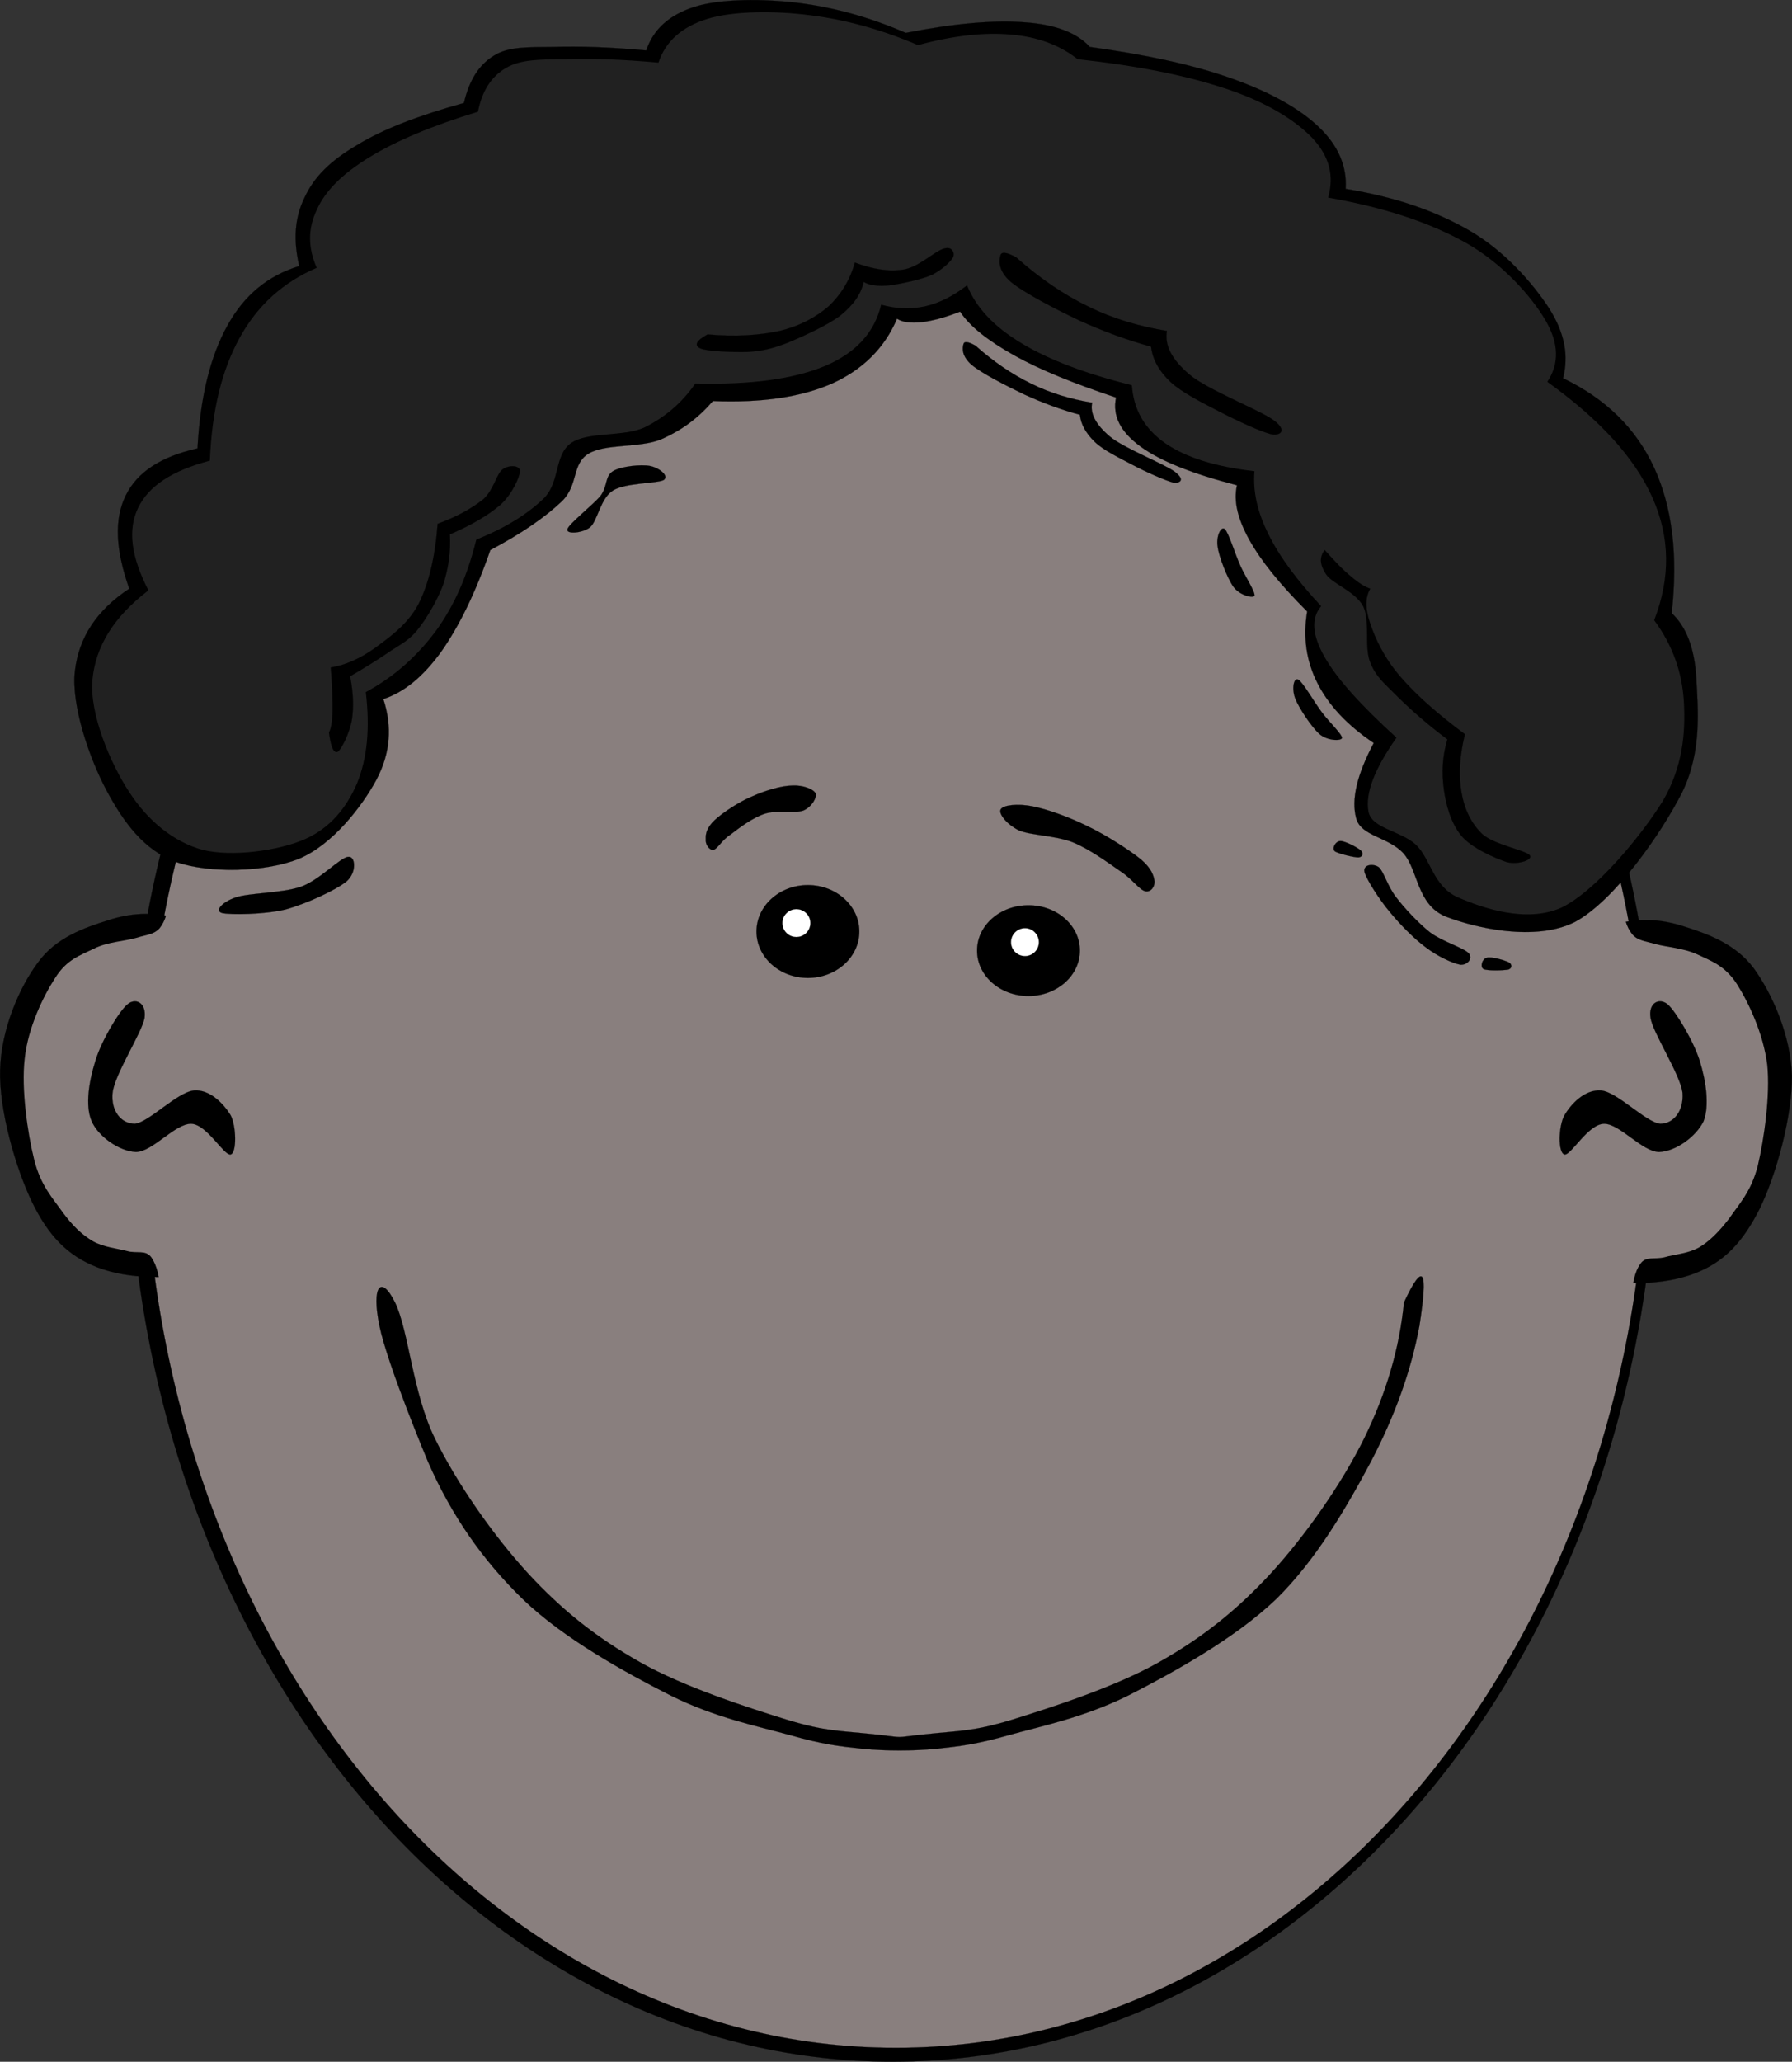 <?xml version="1.0" encoding="UTF-8" standalone="no"?>
<!-- Created with Inkscape (http://www.inkscape.org/) -->
<svg xmlns:svg="http://www.w3.org/2000/svg" xmlns="http://www.w3.org/2000/svg" xmlns:dc="http://purl.org/dc/elements/1.1/" xmlns:cc="http://web.resource.org/cc/" xmlns:rdf="http://www.w3.org/1999/02/22-rdf-syntax-ns#" version="1.0" width="464.167" height="533.921" viewBox="0 0 464.167 533.921" id="Layer_1" xml:space="preserve"><rect x="0" y="0" width="464.167" height="533.921" fill="#333333" stroke="none"/><defs id="defs66"/>



<g id="g5">
	<path d="M 33.263,291.048 C 33.263,425.148 121.894,533.903 231.226,533.903 C 340.523,533.903 429.155,425.147 429.155,291.048 C 429.155,156.947 340.523,48.192 231.226,48.192 C 121.895,48.191 33.263,156.947 33.263,291.048 L 33.263,291.048 z " style="fill-rule:evenodd;stroke:black;stroke-width:0.036;stroke-miterlimit:10" id="path7"/>
	<path d="M 37.475,291.479 C 37.475,423.347 124.595,530.303 232.055,530.303 C 339.515,530.303 426.635,423.347 426.635,291.479 C 426.635,159.575 339.515,52.619 232.055,52.619 C 124.595,52.619 37.475,159.575 37.475,291.479 L 37.475,291.479 z " style="fill:#897f7e;fill-rule:evenodd;stroke:black;stroke-width:0.036;stroke-miterlimit:10" id="path9"/>
	<path d="M 195.946,241.223 C 195.946,247.847 201.886,253.247 209.266,253.247 C 216.61,253.247 222.586,247.847 222.586,241.223 C 222.586,234.599 216.609,229.199 209.266,229.199 C 201.887,229.199 195.946,234.599 195.946,241.223 L 195.946,241.223 z " style="fill-rule:evenodd;stroke:black;stroke-width:0.036;stroke-miterlimit:10" id="path11"/>
	<path d="M 202.643,239.027 C 202.643,241.043 204.263,242.663 206.279,242.663 C 208.296,242.663 209.916,241.043 209.916,239.027 C 209.916,237.047 208.296,235.427 206.279,235.427 C 204.263,235.427 202.643,237.047 202.643,239.027 L 202.643,239.027 z " style="fill:white;fill-rule:evenodd;stroke:black;stroke-width:0.036;stroke-miterlimit:10" id="path13"/>
	<path d="M 185.11,212.387 C 187.127,210.515 191.339,207.671 194.831,206.231 C 198.179,204.719 202.391,203.459 205.234,203.423 C 207.97,203.279 210.671,204.323 211.247,205.439 C 211.643,206.519 210.31,208.931 208.079,209.903 C 205.81,210.695 201.095,209.687 197.963,210.767 C 194.723,211.883 191.446,214.403 189.251,216.095 C 186.911,217.571 185.867,219.875 184.751,220.091 C 183.635,220.163 182.663,218.579 182.807,217.283 C 182.734,215.843 183.131,214.259 185.11,212.387 L 185.11,212.387 z " style="fill-rule:evenodd;stroke:black;stroke-width:0.036;stroke-miterlimit:10" id="path15"/>
	<path d="M 279.719,246.155 C 279.719,252.671 273.743,257.927 266.4,257.927 C 259.019,257.927 253.08,252.671 253.08,246.155 C 253.08,239.675 259.019,234.419 266.4,234.419 C 273.743,234.419 279.719,239.675 279.719,246.155 L 279.719,246.155 z " style="fill-rule:evenodd;stroke:black;stroke-width:0.036;stroke-miterlimit:10" id="path17"/>
	<path d="M 269.099,243.995 C 269.099,245.975 267.479,247.595 265.499,247.595 C 263.483,247.595 261.863,245.975 261.863,243.995 C 261.863,241.979 263.483,240.359 265.499,240.359 C 267.479,240.359 269.099,241.979 269.099,243.995 L 269.099,243.995 z " style="fill:white;fill-rule:evenodd;stroke:black;stroke-width:0.036;stroke-miterlimit:10" id="path19"/>
	<path d="M 295.559,222.575 C 292.536,220.127 286.488,216.239 281.736,213.971 C 276.876,211.559 271.152,209.507 267.336,208.787 C 263.52,208.031 259.74,208.499 259.2,209.615 C 258.588,210.695 260.748,213.467 263.88,215.015 C 266.976,216.347 273.276,216.347 277.776,218.075 C 282.095,219.803 286.956,223.367 290.124,225.563 C 293.22,227.543 295.056,230.387 296.603,230.783 C 298.116,231.143 299.124,229.595 299.051,228.227 C 298.835,226.823 298.367,224.987 295.559,222.575 L 295.559,222.575 z " style="fill-rule:evenodd;stroke:black;stroke-width:0.036;stroke-miterlimit:10" id="path21"/>
	<path d="M 45.143,237.587 C 39.491,236.147 33.803,236.399 27.935,238.343 C 21.959,240.215 14.507,242.771 9.863,249.215 C 5.039,255.623 0.323,266.495 0.035,276.971 C -0.289,287.519 4.103,302.603 8.351,311.387 C 12.527,319.883 17.351,325.175 25.343,328.235 C 33.335,331.223 43.415,331.439 55.979,329.172 L 55.979,329.172 L 45.143,237.587 L 45.143,237.587 z " style="fill-rule:evenodd;stroke:black;stroke-width:0.036;stroke-miterlimit:10" id="path23"/>
	<path d="M 41.651,335.976 C 50.687,338.748 57.059,337.92 61.055,333.493 C 64.943,328.885 66.275,323.016 65.195,309.228 C 63.971,295.188 57.708,263.868 54.179,250.836 C 50.507,237.948 47.267,231.756 43.919,232.116 L 43.919,232.116 C 43.595,235.824 42.839,238.524 41.363,240.36 C 39.851,242.052 38.051,242.016 35.279,242.88 C 32.327,243.744 27.863,243.888 24.371,245.652 C 20.771,247.416 17.315,248.424 14.291,253.248 C 11.195,258 7.271,266.101 6.407,274.093 C 5.471,282.013 7.163,293.532 8.855,300.301 C 10.511,306.997 13.679,310.309 16.271,313.981 C 18.791,317.401 21.203,319.741 24.083,321.433 C 26.927,323.017 30.311,323.269 32.975,323.989 C 35.459,324.674 37.727,323.557 39.239,325.645 C 40.607,327.66 41.543,331.008 41.651,335.976 L 41.651,335.976 z " style="fill:#897f7e;fill-rule:evenodd" id="path25"/>
	<path d="M 419.003,239.171 C 424.619,237.731 430.307,237.983 436.211,239.927 C 442.115,241.799 449.531,244.355 454.283,250.799 C 458.963,257.207 463.823,268.08 464.146,278.555 C 464.254,289.031 460.079,304.259 455.794,313.007 C 451.51,321.503 446.722,326.831 438.802,329.819 C 430.775,332.807 420.695,333.023 408.166,330.756 L 408.166,330.756 L 419.003,239.171 L 419.003,239.171 z " style="fill-rule:evenodd;stroke:black;stroke-width:0.036;stroke-miterlimit:10" id="path27"/>
	<path d="M 422.531,337.56 C 413.459,340.404 407.087,339.54 403.127,335.112 C 399.131,330.468 397.835,324.745 398.951,310.848 C 400.067,296.808 406.331,265.488 409.967,252.455 C 413.568,239.531 416.843,233.411 420.227,233.699 L 420.227,233.699 C 420.515,237.407 421.271,240.107 422.784,241.943 C 424.187,243.599 426.023,243.671 428.868,244.499 C 431.748,245.291 436.139,245.507 439.811,247.235 C 443.303,248.891 446.795,250.079 449.891,254.831 C 452.915,259.583 456.731,267.684 457.74,275.676 C 458.568,283.596 456.912,295.08 455.292,301.92 C 453.563,308.651 450.396,311.856 447.876,315.564 C 445.248,318.948 442.872,321.396 440.063,323.052 C 437.147,324.672 433.727,324.816 431.171,325.572 C 428.579,326.22 426.311,325.213 424.907,327.264 C 423.431,329.279 422.639,332.664 422.531,337.56 L 422.531,337.56 z " style="fill:#897f7e;fill-rule:evenodd" id="path29"/>
	<path d="M 226.438,449.124 C 217.51,448.151 213.982,448.439 203.831,445.344 C 193.606,442.176 177.19,436.884 165.887,430.512 C 154.619,424.14 145.691,417.12 136.727,407.4 C 127.763,397.608 118.403,384.253 112.607,372.444 C 106.847,360.673 105.876,344.581 102.311,337.272 C 98.711,330.001 96.155,332.988 98.279,343.32 C 100.403,353.616 110.843,378.493 110.843,378.493 L 110.843,378.493 C 116.855,392.245 124.919,403.944 135.467,414.169 C 146.015,424.32 161.891,433.068 173.663,439.045 C 185.291,444.841 196.379,447.037 204.839,449.377 C 213.083,451.717 217.114,452.185 223.451,452.868 C 229.751,453.444 236.159,453.444 242.531,452.868 C 248.759,452.184 252.827,451.717 261.142,449.377 C 269.458,447.037 280.582,444.841 292.283,439.045 C 303.983,433.068 319.823,424.32 330.478,414.169 C 340.918,403.944 348.802,390.301 355.102,378.493 C 361.331,366.541 365.47,355.093 367.666,343.32 L 367.666,343.32 C 368.818,335.833 369.07,331.837 368.422,330.757 C 367.738,329.784 366.154,331.908 363.67,337.273 L 363.67,337.273 C 362.482,349.153 359.134,360.673 353.374,372.445 C 347.542,384.254 338.182,397.609 329.218,407.401 C 320.254,417.122 311.363,424.141 300.094,430.513 C 288.79,436.885 272.338,442.177 262.115,445.345 C 251.963,448.441 248.434,448.153 239.507,449.125 C 230.579,450.06 235.367,450.06 226.438,449.124 L 226.438,449.124 z " style="fill-rule:evenodd;stroke:black;stroke-width:0.036;stroke-miterlimit:10" id="path31"/>
	<path d="M 357.155,224.591 C 358.379,225.635 359.386,229.451 361.583,232.295 C 363.707,235.103 367.307,238.991 370.439,241.475 C 373.571,243.815 378.97,245.399 380.375,246.803 C 381.635,248.171 380.087,249.971 378.251,249.827 C 376.307,249.467 372.419,247.703 369.359,245.363 C 366.226,243.059 362.699,239.459 360.035,236.219 C 357.263,232.943 353.951,227.723 353.447,225.851 C 352.943,223.835 355.751,223.547 357.155,224.591 L 357.155,224.591 z " style="fill-rule:evenodd;stroke:black;stroke-width:0.036;stroke-miterlimit:10" id="path33"/>
	<path d="M 390.671,251.087 C 389.447,251.303 385.235,251.447 384.263,250.943 C 383.291,250.367 383.94,248.279 385.091,248.027 C 386.207,247.631 389.736,248.675 390.815,249.215 C 391.715,249.719 391.715,250.763 390.671,251.087 L 390.671,251.087 z " style="fill-rule:evenodd;stroke:black;stroke-width:0.036;stroke-miterlimit:10" id="path35"/>
	<path d="M 351.899,222.035 C 350.747,222.071 346.462,221.027 345.707,220.415 C 344.951,219.623 345.923,217.823 347.219,217.787 C 348.371,217.787 351.612,219.443 352.475,220.235 C 353.195,220.919 353.051,221.891 351.899,222.035 L 351.899,222.035 z " style="fill-rule:evenodd;stroke:black;stroke-width:0.036;stroke-miterlimit:10" id="path37"/>
	<path d="M 99.287,181.031 C 101.627,188.159 101.159,194.999 97.486,201.947 C 93.778,208.823 86.146,218.723 77.507,222.359 C 68.723,225.923 54.143,226.175 45.719,223.259 C 37.331,220.271 31.931,212.819 27.575,204.647 C 23.111,196.295 18.395,182.543 19.403,173.795 C 20.411,165.047 25.055,158.027 33.479,152.447 L 33.479,152.447 C 29.915,142.331 29.555,134.483 32.543,128.363 C 35.495,122.279 41.651,118.247 51.155,116.123 L 51.155,116.123 C 51.875,102.768 54.503,92.22 58.895,84.336 C 63.288,76.344 69.443,71.375 77.507,68.892 L 77.507,68.892 C 75.959,62.196 76.282,56.472 78.875,51.18 C 81.322,45.852 85.535,41.64 92.482,37.572 C 99.358,33.36 108.539,29.904 120.167,26.664 L 120.167,26.664 C 121.499,20.904 123.946,16.872 127.906,14.425 C 131.722,12.013 136.726,12.229 143.35,12.156 C 150.046,11.94 157.787,12.192 167.398,13.056 L 167.398,13.056 C 169.234,7.512 173.518,3.732 180.106,1.716 C 186.694,-0.337 197.71,-0.372 206.89,0.779 C 215.998,1.931 225.142,4.415 234.611,8.519 L 234.611,8.519 C 247.354,6.035 257.363,5.171 265.463,5.783 C 273.419,6.359 278.927,8.483 282.276,12.155 L 282.276,12.155 C 296.927,14.172 308.988,16.763 319.032,20.327 C 329.004,23.855 336.708,28.14 341.748,33.035 C 346.644,37.752 348.912,43.044 348.552,48.911 L 348.552,48.911 C 361.405,50.999 371.88,54.636 380.808,59.819 C 389.701,65.004 396.972,73.283 401.22,79.799 C 405.288,86.206 406.368,92.074 404.857,97.943 L 404.857,97.943 C 415.945,103.271 423.72,110.903 428.472,121.128 C 433.153,131.388 434.664,143.663 433.008,158.783 L 433.008,158.783 C 436.788,162.311 438.912,167.819 439.38,175.595 C 439.776,183.371 440.928,194.459 435.744,205.115 C 430.38,215.735 418.32,233.087 408.024,238.703 C 397.656,243.995 381.923,240.251 374.435,237.335 C 366.948,234.239 367.343,225.275 363.528,220.991 C 359.639,216.707 352.548,216.599 351.288,211.919 C 349.956,207.059 351.468,200.687 355.824,192.407 L 355.824,192.407 C 348.912,187.763 344.16,182.615 341.28,176.963 C 338.364,171.239 337.464,165.083 338.58,158.351 L 338.58,158.351 C 331.488,151.259 326.664,145.283 323.568,139.739 C 320.507,134.159 319.5,129.695 320.4,125.663 L 320.4,125.663 C 308.879,122.676 300.708,119.472 295.452,115.655 C 290.124,111.767 288.143,107.663 289.08,102.947 L 289.08,102.947 C 278.1,99.275 269.496,95.819 262.727,92.039 C 255.959,88.224 251.28,84.623 248.687,80.699 L 248.687,80.699 C 244.692,82.247 241.452,83.111 238.679,83.435 C 235.944,83.723 233.783,83.471 232.343,82.535 L 232.343,82.535 C 229.103,90.168 223.451,95.712 215.53,99.311 C 207.467,102.839 197.35,104.351 184.642,103.847 L 184.642,103.847 C 180.827,108.311 176.47,111.515 171.035,113.855 C 165.562,116.015 156.671,114.863 152.423,117.491 C 148.067,120.155 149.867,125.483 145.619,129.731 C 141.335,133.835 135.179,138.119 127.007,142.439 L 127.007,142.439 C 123.119,153.635 118.871,162.239 114.263,168.791 C 109.583,175.235 104.687,179.267 99.287,181.031 L 99.287,181.031 z " style="fill-rule:evenodd;stroke:black;stroke-width:0.036;stroke-miterlimit:10" id="path39"/>
	<path d="M 94.751,179.231 C 95.867,188.663 95.11,196.403 92.482,202.847 C 89.747,209.183 85.535,214.439 78.875,217.355 C 72.106,220.307 60.083,221.963 52.523,220.091 C 44.855,218.003 38.231,212.459 33.479,205.115 C 28.547,197.663 23.147,184.739 23.939,176.063 C 24.767,167.279 29.555,159.683 38.447,152.879 L 38.447,152.879 C 33.947,144.131 33.047,137.255 35.747,131.567 C 38.483,125.879 44.459,121.92 54.359,119.291 L 54.359,119.291 C 54.899,106.296 57.419,95.928 62.063,87.504 C 66.635,79.151 73.295,73.104 82.043,69.359 L 82.043,69.359 C 79.738,64.067 79.738,59.207 82.043,54.383 C 84.167,49.487 88.703,44.987 95.65,40.738 C 102.634,36.454 111.922,32.566 123.802,28.93 L 123.802,28.93 C 124.846,23.602 127.222,19.822 131.074,17.59 C 134.853,15.358 139.821,15.394 146.517,15.321 C 153.213,15.105 160.954,15.357 170.565,16.221 L 170.565,16.221 C 172.401,10.677 176.685,6.897 183.273,4.881 C 189.861,2.828 200.877,2.757 210.057,3.981 C 219.165,5.133 228.309,7.653 237.778,11.685 L 237.778,11.685 C 246.958,9.201 254.878,8.337 261.826,8.949 C 268.702,9.525 274.462,11.649 279.106,15.321 L 279.106,15.321 C 294.874,17.05 307.366,19.569 317.698,23.025 C 327.958,26.445 335.374,31.017 339.946,35.769 C 344.374,40.521 345.597,45.525 344.013,51.177 L 344.013,51.177 C 358.593,53.733 370.366,57.62 379.869,62.985 C 389.193,68.277 396.789,76.881 400.317,82.965 C 403.808,88.941 403.917,94.196 400.785,98.877 L 400.785,98.877 C 414.357,108.633 423.285,118.389 428.001,128.828 C 432.609,139.196 432.717,149.564 428.469,160.616 L 428.469,160.616 C 433.221,167.06 435.741,174.08 436.173,181.964 C 436.569,189.812 435.921,198.416 430.737,207.38 C 425.228,216.272 413.348,230.78 404.384,235.064 C 395.312,239.096 383.972,235.136 377.6,232.364 C 371.193,229.52 370.617,222.428 366.728,218.72 C 362.768,215.084 355.245,214.58 354.453,210.116 C 353.625,205.4 356.001,199.172 361.724,191.036 L 361.724,191.036 C 352.544,182.648 346.388,175.916 343.113,170.156 C 339.837,164.432 339.585,160.04 342.213,156.98 L 342.213,156.98 C 335.985,150.284 331.485,144.272 328.569,138.368 C 325.617,132.429 324.501,127.173 324.932,122.024 L 324.932,122.024 C 314.672,120.836 307.149,118.461 301.785,114.753 C 296.421,110.973 293.649,106.112 293.181,99.776 L 293.181,99.776 C 281.121,96.716 271.761,93.224 264.561,88.868 C 257.326,84.513 252.826,79.616 250.486,73.892 L 250.486,73.892 C 246.813,76.7 243.358,78.464 239.578,79.328 C 235.762,80.12 232.162,79.976 228.237,78.896 L 228.237,78.896 C 226.509,86.06 221.758,91.352 213.693,94.772 C 205.557,98.156 194.505,99.668 180.105,99.308 L 180.105,99.308 C 176.649,104.312 172.257,108.056 166.929,110.684 C 161.421,113.204 152.205,111.692 147.885,114.752 C 143.601,117.812 145.041,124.544 141.081,128.827 C 136.869,132.968 131.144,136.603 123.369,139.735 L 123.369,139.735 C 121.1,148.951 117.753,156.691 112.929,163.351 C 108.035,169.907 102.203,175.199 94.751,179.231 L 94.751,179.231 z " style="fill:#212121;fill-rule:evenodd" id="path41"/>
	<path d="M 85.211,189.671 C 85.715,188.807 86.075,187.043 86.147,184.235 C 86.183,181.391 86.076,177.647 85.679,172.859 L 85.679,172.859 C 89.423,172.247 93.203,170.591 97.019,167.891 C 100.763,165.119 105.515,161.843 108.359,156.515 C 111.095,151.115 112.715,144.203 113.363,135.636 L 113.363,135.636 C 118.511,133.764 122.256,131.604 125.172,129.3 C 127.907,126.852 128.556,122.783 130.176,121.56 C 131.832,120.336 134.64,120.444 134.712,122.028 C 134.531,123.576 132.768,127.788 129.708,130.632 C 126.647,133.296 122.256,135.924 116.531,138.371 L 116.531,138.371 C 116.784,142.943 116.135,147.336 114.731,151.547 C 113.147,155.687 110.376,160.367 107.927,163.355 C 105.479,166.271 103.031,167.207 100.187,169.223 C 97.199,171.239 94.211,173.075 90.683,175.127 L 90.683,175.127 C 91.511,179.447 91.655,183.191 91.115,186.503 C 90.54,189.815 88.452,194.027 87.479,194.675 C 86.471,195.143 85.715,193.523 85.211,189.671 L 85.211,189.671 z " style="fill-rule:evenodd;stroke:black;stroke-width:0.036;stroke-miterlimit:10" id="path43"/>
	<path d="M 183.274,86.604 C 190.546,87.252 196.522,86.856 201.886,85.704 C 207.07,84.48 211.318,82.177 214.63,79.332 C 217.834,76.272 220.102,72.673 221.434,67.992 L 221.434,67.992 C 226.079,69.757 230.218,70.404 234.142,69.792 C 238.102,69.108 242.279,64.896 244.582,64.356 C 246.598,63.744 247.353,65.472 246.85,66.624 C 246.203,67.776 244.115,69.792 241.414,71.16 C 238.57,72.421 233.458,73.465 230.506,73.896 C 227.518,74.184 225.25,73.932 223.702,72.996 L 223.702,72.996 C 223.017,76.129 221.145,78.864 217.798,81.6 C 214.45,84.228 207.682,87.252 203.722,88.871 C 199.654,90.42 197.422,90.851 193.714,91.14 C 189.934,91.247 183.166,90.995 181.474,90.24 C 179.675,89.483 180.322,88.224 183.274,86.604 L 183.274,86.604 z " style="fill-rule:evenodd;stroke:black;stroke-width:0.036;stroke-miterlimit:10" id="path45"/>
	<path d="M 263.195,66.623 C 269.098,71.88 275.255,76.163 281.806,79.331 C 288.323,82.571 295.09,84.516 302.254,85.703 L 302.254,85.703 C 301.607,89.447 303.478,93.083 308.158,97.044 C 312.802,100.968 326.265,106.151 329.938,108.852 C 333.393,111.408 331.809,112.812 329.469,112.488 C 327.022,112.02 320.217,108.852 315.862,106.584 C 311.29,104.208 306.177,101.688 303.154,98.881 C 300.166,96.036 298.546,93.049 298.15,89.773 L 298.15,89.773 C 291.778,88.009 285.622,85.741 279.538,82.969 C 273.382,80.053 265.21,75.805 261.826,72.996 C 258.406,70.045 258.802,67.308 259.126,66.192 C 259.379,65.111 260.639,65.256 263.195,66.623 L 263.195,66.623 z " style="fill-rule:evenodd;stroke:black;stroke-width:0.036;stroke-miterlimit:10" id="path47"/>
	<path d="M 252.683,89.52 C 257.255,93.588 262.007,96.864 267.083,99.348 C 272.123,101.831 277.343,103.38 282.887,104.28 L 282.887,104.28 C 282.276,107.124 283.931,110.04 287.459,113.028 C 290.987,116.016 301.463,120.084 304.307,122.173 C 306.971,124.225 305.784,125.16 303.948,124.981 C 302.04,124.513 296.855,122.245 293.4,120.409 C 289.944,118.573 285.839,116.63 283.572,114.433 C 281.303,112.237 279.971,109.897 279.719,107.412 L 279.719,107.412 C 274.751,106.08 269.999,104.28 265.32,102.156 C 260.532,99.852 254.303,96.684 251.639,94.452 C 248.975,92.112 249.299,90.024 249.551,89.16 C 249.695,88.331 250.739,88.403 252.683,89.52 L 252.683,89.52 z " style="fill-rule:evenodd;stroke:black;stroke-width:0.036;stroke-miterlimit:10" id="path49"/>
	<path d="M 343.115,142.439 C 345.743,145.355 347.831,147.587 349.919,149.279 C 351.899,150.971 353.519,151.979 354.923,152.447 L 354.923,152.447 C 353.591,154.679 353.591,157.703 354.923,161.519 C 356.219,165.335 358.415,170.195 362.627,175.127 C 366.767,179.951 372.239,184.775 379.44,190.139 L 379.44,190.139 C 378.036,195.863 377.784,200.759 378.54,205.115 C 379.26,209.435 381.024,213.215 383.976,216.023 C 386.964,218.723 395.029,220.163 396.216,221.459 C 397.188,222.683 393.228,223.979 390.312,223.259 C 387.289,222.251 381.241,219.659 378.541,216.455 C 375.805,213.107 374.509,208.427 373.969,204.215 C 373.393,199.931 373.61,195.863 374.906,191.471 L 374.906,191.471 C 369.685,187.547 365.546,183.875 362.198,180.599 C 358.849,177.179 356.473,175.451 354.926,171.527 C 353.306,167.459 354.962,160.799 353.09,156.983 C 351.074,153.167 345.206,151.187 343.55,148.811 C 341.854,146.291 341.711,144.312 343.115,142.439 L 343.115,142.439 z " style="fill-rule:evenodd;stroke:black;stroke-width:0.036;stroke-miterlimit:10" id="path51"/>
	<path d="M 168.299,120.659 C 166.067,120.227 160.847,120.731 158.759,122.027 C 156.671,123.323 157.427,125.807 155.591,128.363 C 153.575,130.775 147.419,135.599 146.987,137.004 C 146.483,138.407 150.84,138.119 152.855,136.535 C 154.799,134.807 155.519,129.048 158.759,127.031 C 161.927,124.979 170.207,125.231 171.935,124.296 C 173.411,123.107 170.53,121.056 168.299,120.659 L 168.299,120.659 z " style="fill-rule:evenodd;stroke:black;stroke-width:0.036;stroke-miterlimit:10" id="path53"/>
	<path d="M 315.395,141.539 C 315.719,144.096 317.879,149.712 319.499,151.979 C 321.011,154.103 324.575,155.039 324.935,154.247 C 325.152,153.239 322.595,149.424 321.299,146.544 C 319.931,143.556 318.203,137.831 317.231,137.004 C 316.223,136.176 314.963,138.983 315.395,141.539 L 315.395,141.539 z " style="fill-rule:evenodd;stroke:black;stroke-width:0.036;stroke-miterlimit:10" id="path55"/>
	<path d="M 335.483,180.851 C 336.382,183.227 339.73,188.303 341.783,190.103 C 343.799,191.831 347.363,191.939 347.615,191.111 C 347.615,190.103 344.195,186.899 342.359,184.415 C 340.379,181.787 337.426,176.567 336.275,175.991 C 335.087,175.415 334.547,178.331 335.483,180.851 L 335.483,180.851 z " style="fill-rule:evenodd;stroke:black;stroke-width:0.036;stroke-miterlimit:10" id="path57"/>
	<path d="M 61.163,232.367 C 64.619,231.215 72.934,231.323 77.938,229.631 C 82.834,227.903 88.09,222.035 90.214,221.891 C 92.086,221.675 92.482,225.887 89.746,228.263 C 86.866,230.567 79.306,234.059 73.87,235.535 C 68.361,236.831 59.722,236.939 57.525,236.435 C 55.438,235.859 57.671,233.483 61.163,232.367 L 61.163,232.367 z " style="fill-rule:evenodd;stroke:black;stroke-width:0.036;stroke-miterlimit:10" id="path59"/>
	<path d="M 32.975,260.123 C 30.779,261.959 26.207,269.664 24.695,274.775 C 23.111,279.851 21.959,286.296 23.759,290.363 C 25.451,294.288 30.887,298.139 35.207,298.319 C 39.527,298.283 45.323,290.939 49.535,291.011 C 53.603,291.155 57.923,299.219 59.723,298.967 C 61.379,298.571 61.199,291.515 59.723,288.779 C 57.995,285.935 54.359,282.011 50.183,282.407 C 45.863,282.84 38.447,290.76 34.883,291.011 C 31.283,290.975 28.727,287.627 29.159,283.055 C 29.591,278.339 36.755,267.467 37.439,263.615 C 37.979,259.691 35.099,258.251 32.975,260.123 L 32.975,260.123 z " style="fill-rule:evenodd;stroke:black;stroke-width:0.036;stroke-miterlimit:10" id="path61"/>
	<path d="M 431.999,260.123 C 434.087,261.959 438.695,269.664 440.279,274.775 C 441.863,279.851 442.835,286.296 441.251,290.363 C 439.343,294.288 434.123,298.139 429.767,298.319 C 425.339,298.283 419.543,290.939 415.44,291.011 C 411.263,291.155 406.944,299.219 405.252,298.967 C 403.488,298.571 403.668,291.515 405.252,288.779 C 406.908,285.935 410.508,282.011 414.792,282.407 C 419.004,282.84 426.42,290.76 430.092,291.011 C 433.584,290.975 436.14,287.627 435.816,283.055 C 435.312,278.339 428.113,267.467 427.537,263.615 C 426.887,259.691 429.803,258.251 431.999,260.123 L 431.999,260.123 z " style="fill-rule:evenodd;stroke:black;stroke-width:0.036;stroke-miterlimit:10" id="path63"/>
</g>
</svg>
